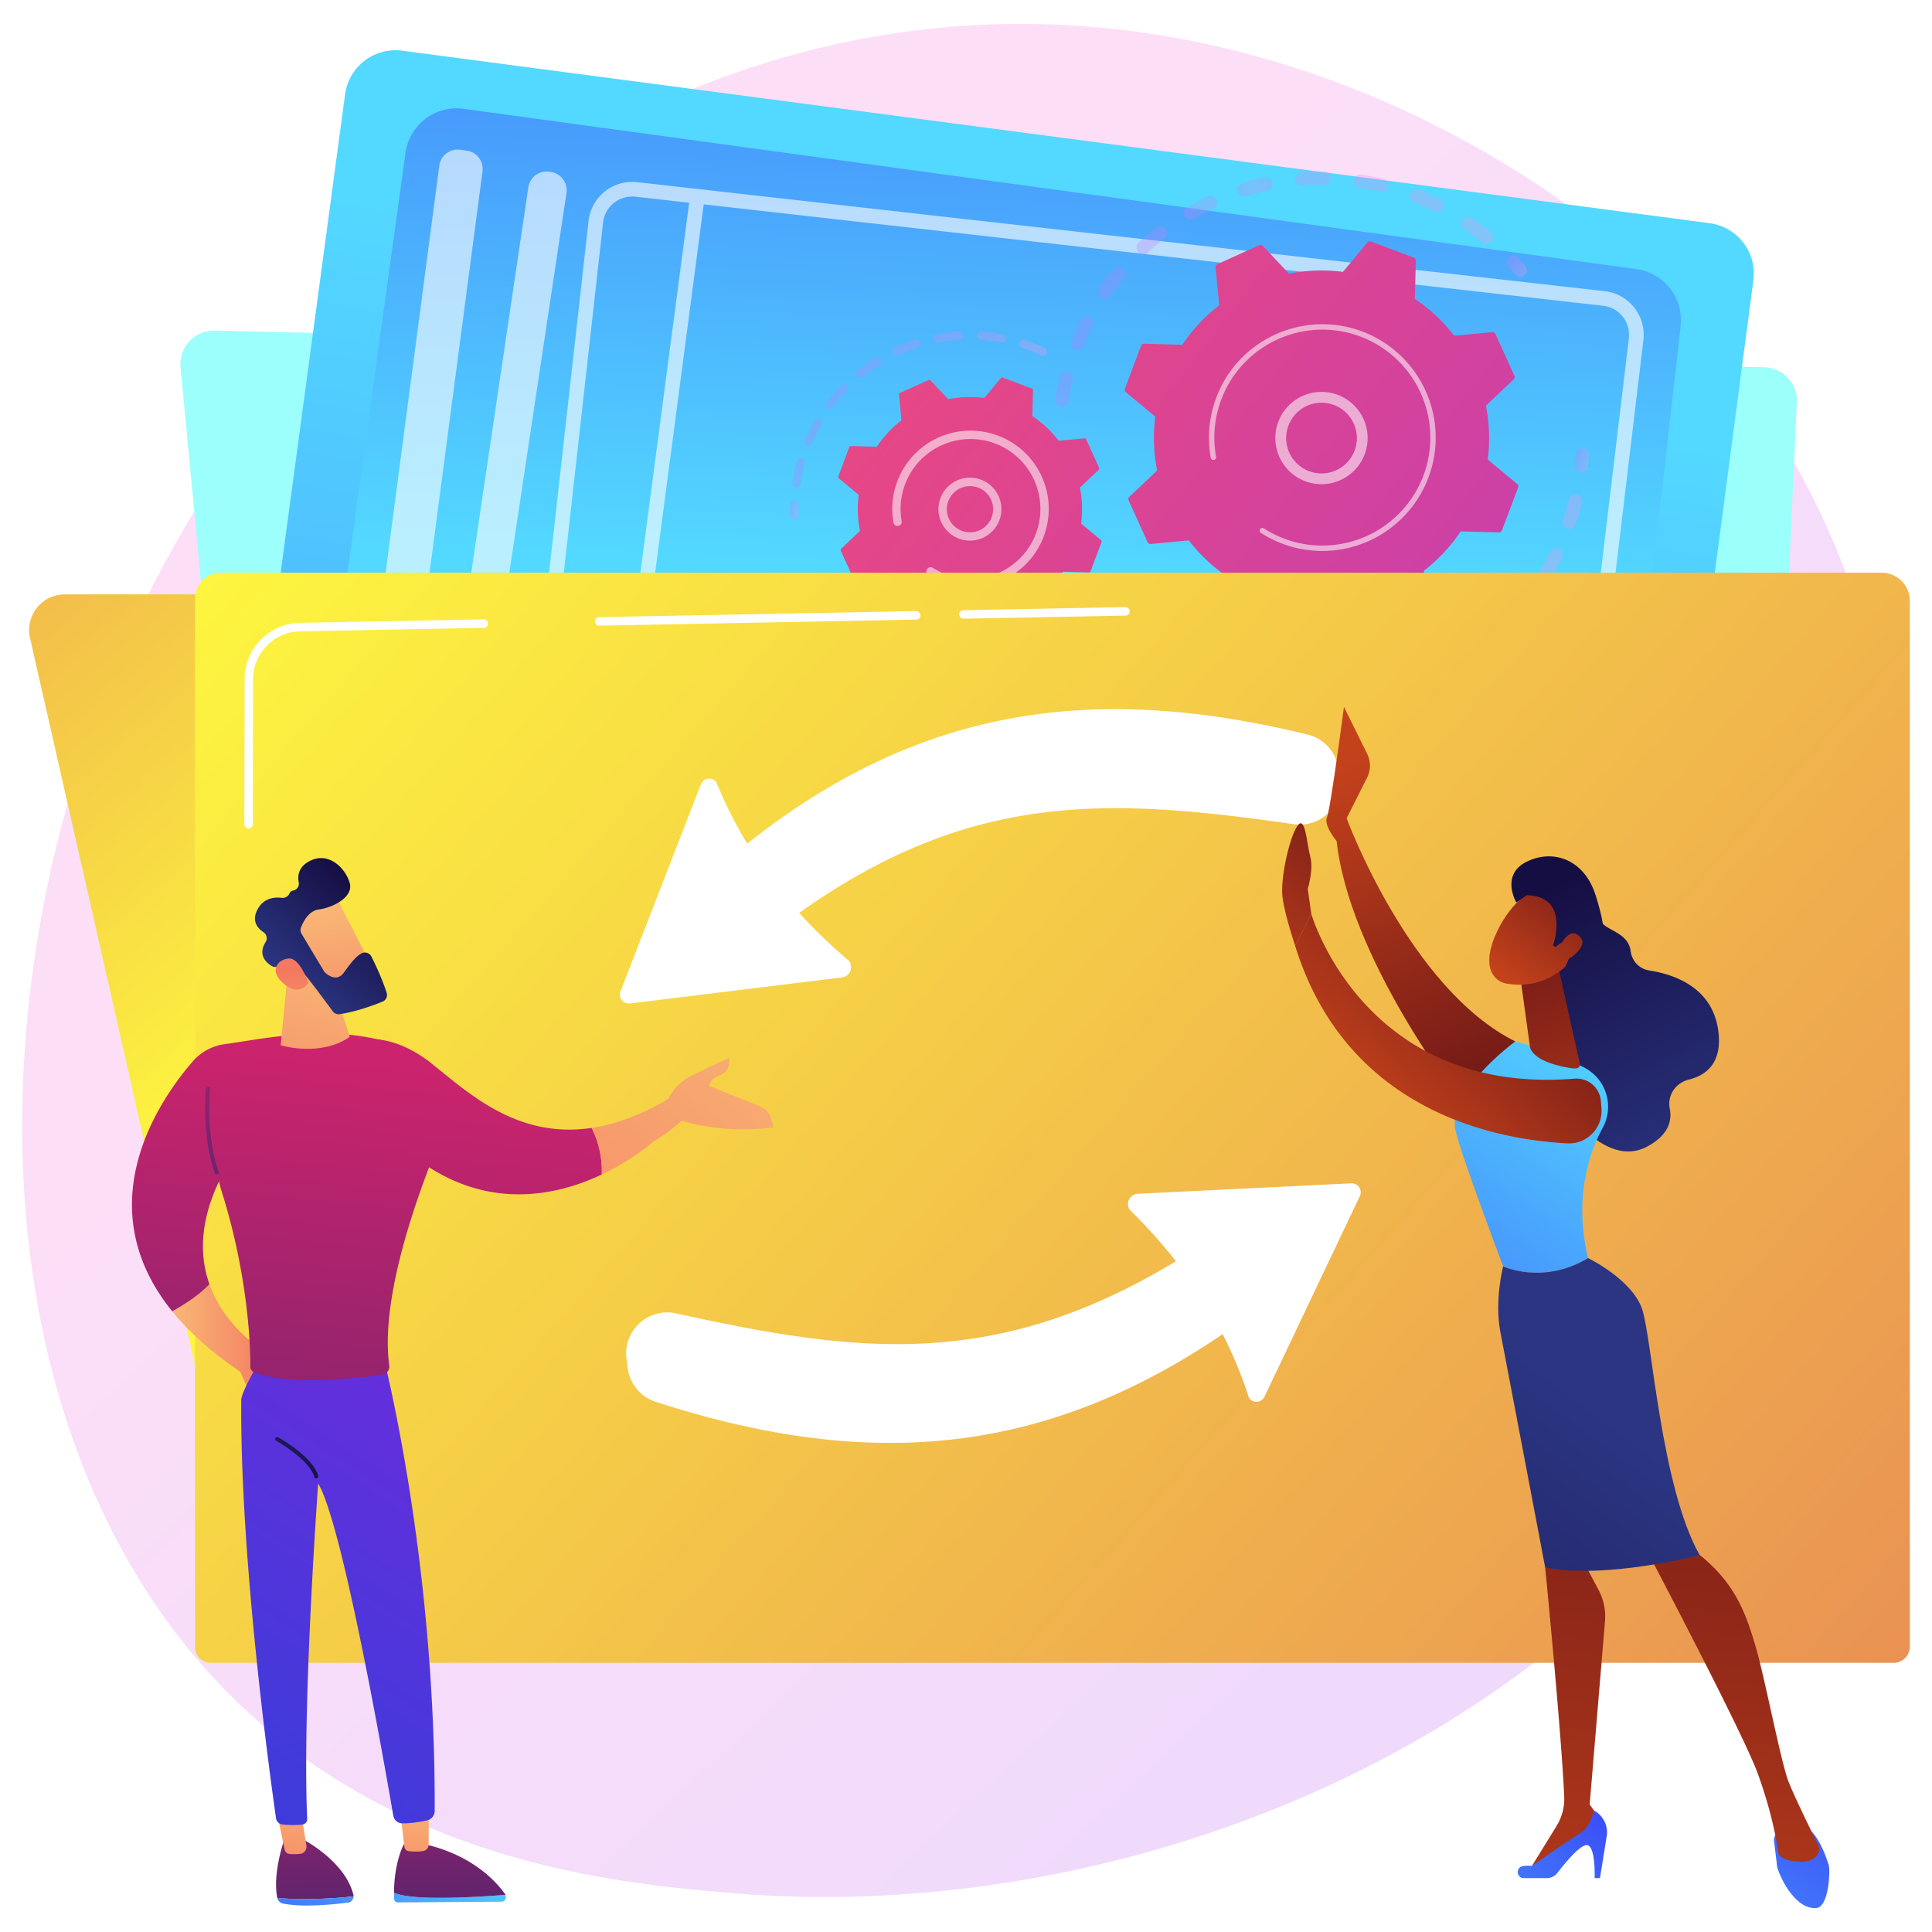 <svg xmlns="http://www.w3.org/2000/svg" xmlns:xlink="http://www.w3.org/1999/xlink" viewBox="0 0 3710 3710"><defs><style>.cls-1{isolation:isolate;}.cls-17,.cls-2,.cls-8,.cls-9{fill:#fff;}.cls-10,.cls-3{opacity:0.3;}.cls-3{fill:url(#linear-gradient);}.cls-4{fill:url(#linear-gradient-2);}.cls-5{fill:url(#linear-gradient-3);}.cls-6{fill:url(#linear-gradient-4);}.cls-7{fill:url(#linear-gradient-5);}.cls-8{opacity:0.6;}.cls-8,.cls-9{mix-blend-mode:soft-light;}.cls-9{opacity:0.61;}.cls-11{fill:url(#linear-gradient-6);}.cls-12{fill:url(#linear-gradient-7);}.cls-13{fill:url(#linear-gradient-8);}.cls-14{fill:url(#linear-gradient-9);}.cls-15{fill:url(#linear-gradient-10);}.cls-16{fill:url(#linear-gradient-11);}.cls-17{opacity:0.56;}.cls-18{fill:url(#linear-gradient-12);}.cls-19{fill:url(#linear-gradient-13);}.cls-20{fill:url(#linear-gradient-14);}.cls-21{fill:url(#linear-gradient-15);}.cls-22{fill:url(#linear-gradient-16);}.cls-23{fill:url(#linear-gradient-17);}.cls-24{fill:url(#linear-gradient-18);}.cls-25{fill:url(#linear-gradient-19);}.cls-26{fill:url(#linear-gradient-20);}.cls-27{fill:url(#linear-gradient-21);}.cls-28{fill:url(#linear-gradient-22);}.cls-29{fill:url(#linear-gradient-23);}.cls-30{fill:url(#linear-gradient-24);}.cls-31{fill:url(#linear-gradient-25);}.cls-32{fill:url(#linear-gradient-26);}.cls-33{fill:url(#linear-gradient-27);}.cls-34{fill:url(#linear-gradient-28);}.cls-35{fill:url(#linear-gradient-29);}.cls-36{fill:url(#linear-gradient-30);}.cls-37{fill:url(#linear-gradient-31);}.cls-38{fill:url(#linear-gradient-32);}.cls-39{fill:url(#linear-gradient-33);}.cls-40{fill:url(#linear-gradient-34);}.cls-41{fill:url(#linear-gradient-35);}.cls-42{fill:url(#linear-gradient-36);}.cls-43{fill:url(#linear-gradient-37);}.cls-44{fill:url(#linear-gradient-38);}.cls-45{fill:url(#linear-gradient-39);}.cls-46{fill:url(#linear-gradient-40);}.cls-47{fill:url(#linear-gradient-41);}.cls-48{fill:url(#linear-gradient-42);}.cls-49{fill:url(#linear-gradient-43);}.cls-50{fill:url(#linear-gradient-44);}.cls-51{fill:url(#linear-gradient-45);}.cls-52{fill:url(#linear-gradient-46);}.cls-53{fill:url(#linear-gradient-47);}.cls-54{fill:url(#linear-gradient-48);}.cls-55{fill:url(#linear-gradient-49);}.cls-56{fill:url(#linear-gradient-50);}</style><linearGradient id="linear-gradient" x1="3868.98" y1="4119.48" x2="1215.42" y2="1255.32" gradientUnits="userSpaceOnUse"><stop offset="0" stop-color="#b37cff"/><stop offset="1" stop-color="#f895e7"/></linearGradient><linearGradient id="linear-gradient-2" x1="1366.51" y1="1342.21" x2="-752.72" y2="-1162.32" gradientUnits="userSpaceOnUse"><stop offset="0" stop-color="#fdf53f"/><stop offset="1" stop-color="#d93c65"/></linearGradient><linearGradient id="linear-gradient-3" x1="625.31" y1="541.92" x2="4011.65" y2="541.92" gradientTransform="translate(-252.45 509.23) rotate(14.76)" gradientUnits="userSpaceOnUse"><stop offset="0" stop-color="#9cfffb"/><stop offset="1" stop-color="#9bfffa"/></linearGradient><linearGradient id="linear-gradient-4" x1="1291.78" y1="335.43" x2="1235.31" y2="5212.84" gradientTransform="translate(793.57 74.61) rotate(9.76)" gradientUnits="userSpaceOnUse"><stop offset="0" stop-color="#53d8ff"/><stop offset="1" stop-color="#3840f7"/></linearGradient><linearGradient id="linear-gradient-5" x1="1180.07" y1="787.07" x2="862.44" y2="-1281.07" gradientTransform="translate(896.84 94.06) rotate(11.05)" xlink:href="#linear-gradient-4"/><linearGradient id="linear-gradient-6" x1="1442.31" y1="-305.52" x2="2178.57" y2="-305.52" gradientTransform="translate(622.89 422.44) rotate(14.81)" xlink:href="#linear-gradient"/><linearGradient id="linear-gradient-7" x1="2214.36" y1="-499.44" x2="2257.36" y2="-499.44" gradientTransform="translate(622.89 422.44) rotate(14.81)" xlink:href="#linear-gradient"/><linearGradient id="linear-gradient-8" x1="2437.55" y1="-170.87" x2="2467.06" y2="-170.87" gradientTransform="translate(622.89 422.44) rotate(14.81)" xlink:href="#linear-gradient"/><linearGradient id="linear-gradient-9" x1="1715" y1="164.77" x2="2473.37" y2="164.77" gradientTransform="translate(622.89 422.44) rotate(14.81)" xlink:href="#linear-gradient"/><linearGradient id="linear-gradient-10" x1="1639.41" y1="324.62" x2="1681.86" y2="324.62" gradientTransform="translate(622.89 422.44) rotate(14.81)" xlink:href="#linear-gradient"/><linearGradient id="linear-gradient-11" x1="3706.06" y1="682.69" x2="1000.97" y2="-504.91" gradientTransform="translate(622.89 422.44) rotate(14.81)" gradientUnits="userSpaceOnUse"><stop offset="0" stop-color="#a737d5"/><stop offset="1" stop-color="#ef497a"/></linearGradient><linearGradient id="linear-gradient-12" x1="1004.34" y1="307.7" x2="1025.33" y2="307.7" gradientTransform="translate(622.89 422.44) rotate(14.81)" xlink:href="#linear-gradient"/><linearGradient id="linear-gradient-13" x1="995.85" y1="71.94" x2="1407.16" y2="71.94" gradientTransform="translate(622.89 422.44) rotate(14.81)" xlink:href="#linear-gradient"/><linearGradient id="linear-gradient-14" x1="1179.41" y1="466.24" x2="1648.86" y2="466.24" gradientTransform="translate(622.89 422.44) rotate(14.81)" xlink:href="#linear-gradient"/><linearGradient id="linear-gradient-15" x1="1127.8" y1="495.6" x2="1159.91" y2="495.6" gradientTransform="translate(622.89 422.44) rotate(14.81)" xlink:href="#linear-gradient"/><linearGradient id="linear-gradient-16" x1="3493.84" y1="1165.37" x2="788.74" y2="-22.23" xlink:href="#linear-gradient-11"/><linearGradient id="linear-gradient-17" x1="589.96" y1="895.91" x2="5950.8" y2="5605.53" xlink:href="#linear-gradient-2"/><linearGradient id="linear-gradient-18" x1="3949.62" y1="2568.21" x2="4147.95" y2="2568.21" gradientTransform="translate(-3618.89)" gradientUnits="userSpaceOnUse"><stop offset="0" stop-color="#f9b776"/><stop offset="1" stop-color="#f47960"/></linearGradient><linearGradient id="linear-gradient-19" x1="4219.39" y1="3189.9" x2="4224.37" y2="3737.04" gradientTransform="translate(-3618.89)" gradientUnits="userSpaceOnUse"><stop offset="0" stop-color="#cb236d"/><stop offset="1" stop-color="#4c246d"/></linearGradient><linearGradient id="linear-gradient-20" x1="4521.34" y1="3413.13" x2="3980.31" y2="3837.96" gradientTransform="translate(-3618.89)" xlink:href="#linear-gradient-4"/><linearGradient id="linear-gradient-21" x1="4190.39" y1="3419.27" x2="4161.99" y2="3667.19" xlink:href="#linear-gradient-18"/><linearGradient id="linear-gradient-22" x1="4617.45" y1="3535.54" x2="4076.42" y2="3960.36" gradientTransform="translate(-3618.89)" xlink:href="#linear-gradient-4"/><linearGradient id="linear-gradient-23" x1="4478.45" y1="3187.55" x2="4483.42" y2="3734.69" xlink:href="#linear-gradient-19"/><linearGradient id="linear-gradient-24" x1="4421.79" y1="3445.79" x2="4393.39" y2="3693.7" xlink:href="#linear-gradient-18"/><linearGradient id="linear-gradient-25" x1="4759.32" y1="2312.09" x2="3850.75" y2="3721.95" gradientTransform="translate(-3618.89)" gradientUnits="userSpaceOnUse"><stop offset="0" stop-color="#7c27dd"/><stop offset="1" stop-color="#2b41d9"/></linearGradient><linearGradient id="linear-gradient-26" x1="3434.09" y1="2034.99" x2="3288.19" y2="3463.59" gradientTransform="translate(-2851.12)" xlink:href="#linear-gradient-19"/><linearGradient id="linear-gradient-27" x1="4253.15" y1="1834.39" x2="4144.69" y2="2303.11" xlink:href="#linear-gradient-18"/><linearGradient id="linear-gradient-28" x1="1667.64" y1="2391.4" x2="1475.21" y2="2645.97" gradientTransform="translate(-2267.89 1318.79) rotate(-46.73)" xlink:href="#linear-gradient-18"/><linearGradient id="linear-gradient-29" x1="1520.68" y1="2452.54" x2="1750.54" y2="2452.54" gradientTransform="translate(-2267.89 1318.79) rotate(-46.73)" gradientUnits="userSpaceOnUse"><stop offset="0" stop-color="#2b3582"/><stop offset="1" stop-color="#150e42"/></linearGradient><linearGradient id="linear-gradient-30" x1="1385.8" y1="2593" x2="1540.15" y2="2434.65" gradientTransform="translate(-2267.89 1318.79) rotate(-46.73)" xlink:href="#linear-gradient-18"/><linearGradient id="linear-gradient-31" x1="4161.81" y1="1922.7" x2="3937.28" y2="2335.21" xlink:href="#linear-gradient-19"/><linearGradient id="linear-gradient-32" x1="4249.77" y1="2690.66" x2="4173.59" y2="2826.24" gradientTransform="translate(-3618.89)" xlink:href="#linear-gradient-29"/><linearGradient id="linear-gradient-33" x1="3766.52" y1="2066.7" x2="3610.35" y2="3595.92" gradientTransform="translate(-2851.12)" xlink:href="#linear-gradient-19"/><linearGradient id="linear-gradient-34" x1="4337.25" y1="1822.93" x2="3673.5" y2="2672.14" gradientTransform="translate(-2851.12)" xlink:href="#linear-gradient-18"/><linearGradient id="linear-gradient-35" x1="4426.08" y1="1892.36" x2="3762.33" y2="2741.57" gradientTransform="translate(-2851.12)" xlink:href="#linear-gradient-18"/><linearGradient id="linear-gradient-36" x1="2565.34" y1="1467.36" x2="2913.16" y2="2252.72" gradientUnits="userSpaceOnUse"><stop offset="0" stop-color="#c4421b"/><stop offset="1" stop-color="#5c0e16"/></linearGradient><linearGradient id="linear-gradient-37" x1="3263.64" y1="2273.46" x2="2975.19" y2="1700.93" gradientTransform="matrix(1, 0, 0, 1, 0, 0)" xlink:href="#linear-gradient-29"/><linearGradient id="linear-gradient-38" x1="2571.52" y1="1464.63" x2="2919.34" y2="2249.98" xlink:href="#linear-gradient-36"/><linearGradient id="linear-gradient-39" x1="3099.58" y1="4084.4" x2="3589.08" y2="3402.59" gradientTransform="matrix(1, 0, 0, 1, 0, 0)" xlink:href="#linear-gradient-4"/><linearGradient id="linear-gradient-40" x1="2959.07" y1="3978.42" x2="3111.47" y2="2197.27" xlink:href="#linear-gradient-36"/><linearGradient id="linear-gradient-41" x1="2603.4" y1="4017.2" x2="3136.6" y2="3444.67" gradientTransform="matrix(1, 0, 0, 1, 0, 0)" xlink:href="#linear-gradient-4"/><linearGradient id="linear-gradient-42" x1="3265.63" y1="4004.92" x2="3418.07" y2="2223.31" xlink:href="#linear-gradient-36"/><linearGradient id="linear-gradient-43" x1="3114.66" y1="1980.19" x2="2439.34" y2="3002.46" gradientTransform="matrix(1, 0, 0, 1, 0, 0)" xlink:href="#linear-gradient-4"/><linearGradient id="linear-gradient-44" x1="3076.33" y1="2707.29" x2="2256.51" y2="3812.8" gradientTransform="matrix(1, 0, 0, 1, 0, 0)" xlink:href="#linear-gradient-29"/><linearGradient id="linear-gradient-45" x1="3092.98" y1="2373.19" x2="2878.83" y2="1638.94" xlink:href="#linear-gradient-36"/><linearGradient id="linear-gradient-46" x1="2894.12" y1="1882.49" x2="3095.16" y2="1615.89" xlink:href="#linear-gradient-36"/><linearGradient id="linear-gradient-47" x1="3264.45" y1="2273.05" x2="2976" y2="1700.51" gradientTransform="matrix(1, 0, 0, 1, 0, 0)" xlink:href="#linear-gradient-29"/><linearGradient id="linear-gradient-48" x1="2940.18" y1="1917.23" x2="3141.23" y2="1650.63" xlink:href="#linear-gradient-36"/><linearGradient id="linear-gradient-49" x1="2631.81" y1="2140.43" x2="3007.67" y2="1720.86" xlink:href="#linear-gradient-36"/><linearGradient id="linear-gradient-50" x1="2334.17" y1="1873.79" x2="2710.03" y2="1454.22" xlink:href="#linear-gradient-36"/></defs><g class="cls-1"><g id="Background"><rect class="cls-2" width="3710" height="3710"/></g><g id="Illustration"><path class="cls-3" d="M3506.43,2484.67C3140.17,3333.6,2173.37,3698.23,1415.86,3636.06c-206.83-17-623-51.13-947.91-355.84C-156.06,2695.06-60,1471.89,537.4,751.76,614.32,659,1146.8,37.69,1976.57,46,2584.08,52.1,3010.48,392.4,3062.33,434.79c65.5,53.56,210,180.83,340.17,382.73C3708.42,1291.92,3735.31,1954.18,3506.43,2484.67Z"/><path class="cls-2" d="M2987.5,3140.56l7.41-5.28a5.21,5.21,0,0,0,1.25-7.19,5,5,0,0,0-7.08-1.26h0l-.09.07-7.22,5.19-.08.06a5.19,5.19,0,0,0-1.21,7.17A5,5,0,0,0,2987.5,3140.56Z"/><path class="cls-2" d="M3011.76,3122.37l7-5.8a5.28,5.28,0,0,0,.75-7.36,5.1,5.1,0,0,0-7.25-.77l0,0-.09.07-6.82,5.69-.09.06a5.27,5.27,0,0,0-.71,7.34A5.07,5.07,0,0,0,3011.76,3122.37Z"/><path class="cls-2" d="M3034.69,3102.49l6.61-6.27a5.38,5.38,0,0,0,.25-7.51,5.16,5.16,0,0,0-7.39-.25h0l-.08.08-6.42,6.15-.08.08a5.35,5.35,0,0,0-.21,7.48A5.13,5.13,0,0,0,3034.69,3102.49Z"/><path class="cls-2" d="M3056.22,3081.05l6.16-6.73a5.44,5.44,0,0,0-.26-7.61,5.25,5.25,0,0,0-7.5.27l0,0-.07.08-6,6.59-.07.08a5.42,5.42,0,0,0,.3,7.58A5.2,5.2,0,0,0,3056.22,3081.05Z"/><path class="cls-2" d="M3076.23,3058.14l5.7-7.14a5.53,5.53,0,0,0-.8-7.69,5.33,5.33,0,0,0-7.56.81l0,0-.07.09-5.52,7-.07.09a5.5,5.5,0,0,0,.83,7.65A5.27,5.27,0,0,0,3076.23,3058.14Z"/><path class="cls-2" d="M3094.64,3033.87l5.19-7.53a5.59,5.59,0,0,0-1.33-7.71,5.4,5.4,0,0,0-7.6,1.36l0,0-.06.1-5,7.36-.06.1a5.56,5.56,0,0,0,1.37,7.67A5.35,5.35,0,0,0,3094.64,3033.87Z"/><path class="cls-2" d="M3111.34,3008.35l4.65-7.89a5.66,5.66,0,0,0-1.9-7.7,5.48,5.48,0,0,0-7.58,1.92v0l-.06.1-4.5,7.71-.06.1a5.63,5.63,0,0,0,1.93,7.66A5.44,5.44,0,0,0,3111.34,3008.35Z"/><path class="cls-2" d="M3126.2,2981.66l4.08-8.21a5.73,5.73,0,0,0-2.47-7.65,5.57,5.57,0,0,0-7.53,2.52v0l-.06.12-3.93,8-.05.11a5.7,5.7,0,0,0,2.5,7.6A5.52,5.52,0,0,0,3126.2,2981.66Z"/><path class="cls-2" d="M3139.11,2953.93l3.47-8.51a5.79,5.79,0,0,0-3.07-7.53,5.64,5.64,0,0,0-7.41,3.11l0,0,0,.12-3.34,8.29,0,.12a5.78,5.78,0,0,0,3.1,7.49A5.61,5.61,0,0,0,3139.11,2953.93Z"/><path class="cls-2" d="M3149.93,2925.27l2.82-8.75a5.85,5.85,0,0,0-3.68-7.36,5.73,5.73,0,0,0-7.25,3.73v0l0,.13-2.69,8.51,0,.13a5.82,5.82,0,0,0,3.7,7.31A5.67,5.67,0,0,0,3149.93,2925.27Z"/><path class="cls-2" d="M3158.53,2895.84l2.13-9a5.91,5.91,0,0,0-4.3-7.13,5.81,5.81,0,0,0-7,4.36v0l0,.14-2,8.69,0,.14a5.89,5.89,0,0,0,4.31,7.09A5.77,5.77,0,0,0,3158.53,2895.84Z"/><path class="cls-2" d="M3164.78,2865.76l1.4-9.1a6,6,0,0,0-4.92-6.84,5.91,5.91,0,0,0-6.74,5v0l0,.15-1.31,8.81,0,.15a5.94,5.94,0,0,0,4.93,6.79A5.87,5.87,0,0,0,3164.78,2865.76Z"/><path class="cls-2" d="M3168.55,2835.27l.64-9.21a6,6,0,1,0-11.92-.84v.18l-.57,8.91v.15a5.95,5.95,0,1,0,11.87.81Z"/><path class="cls-2" d="M3169.71,2804.5l-.19-9.24a6,6,0,1,0-12.09.25v.2l.22,8.91v.16a6,6,0,1,0,12.05-.28Z"/><path class="cls-2" d="M3168.14,2773.74l-1-9.18a6.12,6.12,0,1,0-12.17,1.35v0l0,.17,1,8.85,0,.16a6.1,6.1,0,1,0,12.12-1.38Z"/><path class="cls-2" d="M3163.92,2743.25l-1.77-9.06a6.2,6.2,0,0,0-7.28-5,6.3,6.3,0,0,0-4.87,7.4v0l0,.16,1.75,8.73,0,.16a6.18,6.18,0,1,0,12.1-2.47Z"/><path class="cls-2" d="M3157.15,2713.24l-2.53-8.87a6.26,6.26,0,0,0-7.76-4.36,6.39,6.39,0,0,0-4.28,7.89v0l0,.15,2.48,8.55,0,.16a6.23,6.23,0,0,0,7.75,4.3A6.34,6.34,0,0,0,3157.15,2713.24Z"/><path class="cls-2" d="M3147.88,2683.92l-3.25-8.62a6.31,6.31,0,0,0-8.19-3.72,6.48,6.48,0,0,0-3.66,8.32v0l.06.15,3.18,8.31.06.15a6.28,6.28,0,0,0,8.18,3.66A6.42,6.42,0,0,0,3147.88,2683.92Z"/><path class="cls-2" d="M3136.2,2655.5l-4-8.32a6.37,6.37,0,0,0-8.57-3,6.56,6.56,0,0,0-3,8.7l0,0,.07.15,3.86,8,.08.15a6.34,6.34,0,0,0,8.55,3A6.51,6.51,0,0,0,3136.2,2655.5Z"/><path class="cls-2" d="M3122.16,2628.19l-4.67-8a6.43,6.43,0,0,0-8.9-2.28,6.65,6.65,0,0,0-2.25,9l0,0,.09.15,4.52,7.63.09.14a6.42,6.42,0,0,0,8.88,2.24A6.61,6.61,0,0,0,3122.16,2628.19Z"/><path class="cls-2" d="M3105.8,2602.21l-5.36-7.51a6.49,6.49,0,0,0-9.16-1.49,6.73,6.73,0,0,0-1.47,9.31l0,0,.11.14,5.18,7.19.1.15a6.48,6.48,0,0,0,9.15,1.43A6.67,6.67,0,0,0,3105.8,2602.21Z"/><path class="cls-2" d="M3087.18,2577.79l-6-7a6.57,6.57,0,0,0-9.37-.64,6.82,6.82,0,0,0-.62,9.52l0,0,.12.15,5.8,6.65.12.14a6.54,6.54,0,0,0,9.34.58A6.76,6.76,0,0,0,3087.18,2577.79Z"/><path class="cls-2" d="M3066.4,2555.24l-6.65-6.36a6.64,6.64,0,0,0-9.49.29,6.89,6.89,0,0,0,.28,9.63l0,0,.14.13,6.39,6.06.15.14a6.61,6.61,0,0,0,9.45-.34A6.84,6.84,0,0,0,3066.4,2555.24Z"/><path class="cls-2" d="M3043.53,2534.82l-7.24-5.66a6.72,6.72,0,0,0-9.52,1.25,7,7,0,0,0,1.23,9.67l0,0,.17.13,6.94,5.37.16.13a6.7,6.7,0,0,0,9.49-1.3A6.92,6.92,0,0,0,3043.53,2534.82Z"/><path class="cls-2" d="M3018.73,2516.83,3011,2512a6.81,6.81,0,0,0-9.45,2.27,7,7,0,0,0,2.24,9.59l0,0,.18.11,7.44,4.61.19.11a6.77,6.77,0,0,0,9.4-2.31A7,7,0,0,0,3018.73,2516.83Z"/><path class="cls-2" d="M2992.23,2501.54l-8.22-4.05a6.89,6.89,0,0,0-9.27,3.26,7.1,7.1,0,0,0,3.21,9.41l0,0,.19.08,7.87,3.83.19.09a6.86,6.86,0,0,0,9.22-3.3A7,7,0,0,0,2992.23,2501.54Z"/><path class="cls-2" d="M2964.4,2489l-8.55-3.24a7,7,0,0,0-9,4.19,7.14,7.14,0,0,0,4.12,9.15l0,0,.18.06,8.21,3.06.18.07a7,7,0,0,0,9-4.21A7.1,7.1,0,0,0,2964.4,2489Z"/><path class="cls-2" d="M2935.59,2479.11l-8.79-2.46a7.07,7.07,0,0,0-8.71,5,7.2,7.2,0,0,0,4.95,8.84h0l.18,0,8.45,2.32.18,0a7,7,0,0,0,8.65-5.05A7.15,7.15,0,0,0,2935.59,2479.11Z"/><path class="cls-2" d="M2906.07,2471.82l-9-1.7a7.12,7.12,0,0,0-8.31,5.78,7.22,7.22,0,0,0,5.69,8.44h0l.16,0,8.63,1.62.16,0a7.12,7.12,0,0,0,8.29-5.79A7.2,7.2,0,0,0,2906.07,2471.82Z"/><path class="cls-2" d="M2876.11,2467l-9-1a7.27,7.27,0,0,0-1.55,14.46h0l.16,0,8.73.94.16,0a7.26,7.26,0,0,0,1.53-14.44Z"/><path class="cls-2" d="M2845.92,2464.4l-9.08-.35a7.31,7.31,0,0,0-.55,14.61h.16l8.79.32h.15a7.3,7.3,0,0,0,.53-14.59Z"/><path class="cls-2" d="M2815.65,2464l-9.07.26a7.34,7.34,0,0,0,.4,14.68h.16l8.79-.27h.14a7.33,7.33,0,0,0-.42-14.66Z"/><path class="cls-2" d="M2785.44,2465.49l-9,.83a7.38,7.38,0,0,0,1.31,14.7h.15l8.78-.83h.13a7.37,7.37,0,0,0-1.33-14.68Z"/><path class="cls-2" d="M2755.39,2468.9l-8.95,1.37a7.4,7.4,0,0,0-6.14,8.43,7.32,7.32,0,0,0,8.31,6.24h0l.12,0,8.71-1.35.12,0a7.4,7.4,0,0,0,6.11-8.44A7.29,7.29,0,0,0,2755.39,2468.9Z"/><path class="cls-2" d="M2725.65,2474l-8.87,1.83a7.46,7.46,0,0,0-5.73,8.79,7.35,7.35,0,0,0,8.66,5.82h0l.1,0,8.65-1.81.11,0a7.46,7.46,0,0,0,5.7-8.8A7.32,7.32,0,0,0,2725.65,2474Z"/><path class="cls-2" d="M2696.22,2480.6l-8.76,2.25a7.49,7.49,0,0,0-5.35,9.09,7.37,7.37,0,0,0,9,5.44h0l.1,0,8.56-2.22.1,0a7.5,7.5,0,0,0,5.32-9.1A7.35,7.35,0,0,0,2696.22,2480.6Z"/><path class="cls-2" d="M2667.15,2488.51l-8.66,2.6a7.55,7.55,0,0,0-5,9.35,7.4,7.4,0,0,0,9.21,5.09h0l.08,0,8.48-2.57.08,0a7.54,7.54,0,0,0,5-9.35A7.37,7.37,0,0,0,2667.15,2488.51Z"/><path class="cls-2" d="M2638.43,2497.54l-8.53,2.91a7.58,7.58,0,0,0-4.7,9.57,7.42,7.42,0,0,0,9.43,4.77h0l.07,0,8.38-2.88.07,0a7.58,7.58,0,0,0,4.67-9.58A7.4,7.4,0,0,0,2638.43,2497.54Z"/><path class="cls-2" d="M2610.08,2507.54l-8.44,3.16a7.63,7.63,0,0,0-4.43,9.76,7.44,7.44,0,0,0,9.61,4.5h0l0,0,8.32-3.14.06,0a7.64,7.64,0,0,0,4.41-9.76A7.44,7.44,0,0,0,2610.08,2507.54Z"/><path class="cls-2" d="M2582,2518.33l-8.35,3.37a7.68,7.68,0,0,0-4.22,9.92,7.49,7.49,0,0,0,9.77,4.28h0l0,0,8.26-3.36.05,0a7.66,7.66,0,0,0,4.18-9.91A7.47,7.47,0,0,0,2582,2518.33Z"/><path class="cls-2" d="M2554.27,2529.77l-8.28,3.54a7.72,7.72,0,0,0-4,10.05,7.52,7.52,0,0,0,9.9,4.1h.05l8.2-3.53h0a7.71,7.71,0,0,0,4-10.05A7.49,7.49,0,0,0,2554.27,2529.77Z"/><path class="cls-2" d="M2526.75,2541.7l-8.21,3.65a7.75,7.75,0,0,0-3.91,10.16,7.54,7.54,0,0,0,10,4h0l8.16-3.65h0a7.75,7.75,0,0,0,3.88-10.16A7.52,7.52,0,0,0,2526.75,2541.7Z"/><path class="cls-2" d="M2499.43,2554l-8.17,3.73a7.8,7.8,0,0,0-3.82,10.25,7.59,7.59,0,0,0,10.09,3.89h0l8.11-3.74h0a7.78,7.78,0,0,0,3.8-10.24A7.56,7.56,0,0,0,2499.43,2554Z"/><path class="cls-2" d="M2472.25,2566.52l-8.14,3.81a7.84,7.84,0,0,0-3.75,10.33,7.62,7.62,0,0,0,10.18,3.81h0l8.09-3.81h0a7.83,7.83,0,0,0,3.72-10.33A7.59,7.59,0,0,0,2472.25,2566.52Z"/><path class="cls-2" d="M2445.18,2579.3l-8.1,3.87a7.88,7.88,0,0,0-3.68,10.42,7.65,7.65,0,0,0,10.25,3.74h0l8.06-3.88h0a7.86,7.86,0,0,0,3.65-10.4A7.62,7.62,0,0,0,2445.18,2579.3Z"/><path class="cls-2" d="M2418.22,2592.29l-8.07,3.94a7.91,7.91,0,0,0-3.62,10.49,7.68,7.68,0,0,0,10.32,3.68h0l8-3.94h0a7.93,7.93,0,0,0,3.6-10.49A7.68,7.68,0,0,0,2418.22,2592.29Z"/><path class="cls-2" d="M2391.36,2605.48l-8.05,4a8,8,0,0,0-3.57,10.57,7.72,7.72,0,0,0,10.4,3.63l0,0,8-4a8,8,0,0,0,3.56-10.55A7.69,7.69,0,0,0,2391.36,2605.48Z"/><path class="cls-2" d="M2364.58,2618.82l-8,4a8,8,0,0,0-3.54,10.64,7.77,7.77,0,0,0,10.47,3.59l0,0,8-4a8,8,0,0,0,3.52-10.62A7.75,7.75,0,0,0,2364.58,2618.82Z"/><path class="cls-2" d="M2337.87,2632.31l-8,4.06a8,8,0,0,0-3.51,10.7,7.8,7.8,0,0,0,10.54,3.56h0l8-4.08a8,8,0,0,0,3.48-10.69A7.76,7.76,0,0,0,2337.87,2632.31Z"/><path class="cls-2" d="M2311.22,2645.9l-8,4.1a8.07,8.07,0,0,0-3.49,10.76,7.84,7.84,0,0,0,10.6,3.54l0,0,8-4.11a8.05,8.05,0,0,0,3.46-10.75A7.8,7.8,0,0,0,2311.22,2645.9Z"/><path class="cls-2" d="M2284.62,2659.58l-8,4.12a8.1,8.1,0,0,0-3.47,10.82,7.86,7.86,0,0,0,10.65,3.52h0l8-4.13a8.09,8.09,0,0,0,3.45-10.81A7.85,7.85,0,0,0,2284.62,2659.58Z"/><path class="cls-2" d="M2258.06,2673.33l-8,4.13a8.14,8.14,0,0,0-3.47,10.87,7.89,7.89,0,0,0,10.71,3.52h0l8-4.14a8.14,8.14,0,0,0,3.44-10.87A7.86,7.86,0,0,0,2258.06,2673.33Z"/><path class="cls-2" d="M2231.52,2687.11l-8,4.13a8.19,8.19,0,0,0-3.48,10.93,7.94,7.94,0,0,0,10.76,3.53h0l7.95-4.16a8.16,8.16,0,0,0,3.44-10.92A7.9,7.9,0,0,0,2231.52,2687.11Z"/><path class="cls-2" d="M2205,2700.9l-8,4.13a8.22,8.22,0,0,0-3.49,11,8,8,0,0,0,10.8,3.54h0l7.95-4.15a8.2,8.2,0,0,0,3.46-11A7.94,7.94,0,0,0,2205,2700.9Z"/><path class="cls-2" d="M2178.46,2714.67l-8,4.13a8.26,8.26,0,0,0-3.53,11,8,8,0,0,0,10.85,3.57h0l8-4.15a8.24,8.24,0,0,0,3.49-11A8,8,0,0,0,2178.46,2714.67Z"/><path class="cls-2" d="M2151.92,2728.4l-8,4.11a8.29,8.29,0,0,0-3.56,11.06,8,8,0,0,0,10.89,3.62h0l8-4.13a8.28,8.28,0,0,0,3.52-11.06A8,8,0,0,0,2151.92,2728.4Z"/><path class="cls-2" d="M2125.35,2742.07l-8,4.08a8.33,8.33,0,0,0-3.62,11.1,8.08,8.08,0,0,0,10.93,3.67h0l8-4.11a8.32,8.32,0,0,0,3.57-11.1A8.07,8.07,0,0,0,2125.35,2742.07Z"/><path class="cls-2" d="M2098.75,2755.64l-8,4.06a8.35,8.35,0,0,0-3.68,11.13,8.11,8.11,0,0,0,11,3.73h0l8-4.08a8.36,8.36,0,0,0,3.63-11.13A8.11,8.11,0,0,0,2098.75,2755.64Z"/><path class="cls-2" d="M2072.11,2769.1l-8,4a8.4,8.4,0,0,0-3.74,11.17,8.15,8.15,0,0,0,11,3.8h0l8-4a8.4,8.4,0,0,0,3.69-11.17A8.13,8.13,0,0,0,2072.11,2769.1Z"/><path class="cls-2" d="M2045.41,2782.42l-8,4h0a8.42,8.42,0,0,0-3.81,11.19,8.18,8.18,0,0,0,11,3.87h0l8-4a8.42,8.42,0,0,0,3.78-11.19,8.18,8.18,0,0,0-11-3.84Z"/><path class="cls-2" d="M2018.63,2795.56l-8.05,3.91h0a8.46,8.46,0,0,0-3.9,11.22,8.22,8.22,0,0,0,11,4h0l8.07-3.94a8.46,8.46,0,0,0,3.87-11.22,8.21,8.21,0,0,0-11-3.92Z"/><path class="cls-2" d="M1991.78,2808.52l-8.07,3.85h0a8.49,8.49,0,0,0-4,11.23,8.26,8.26,0,0,0,11,4h0l8.11-3.87a8.5,8.5,0,0,0,4-11.23,8.27,8.27,0,0,0-11.06-4Z"/><path class="cls-2" d="M1964.84,2821.28l-8.1,3.79h0a8.51,8.51,0,0,0-4.08,11.2,8.26,8.26,0,0,0,11,4.14h0l8.14-3.8a8.5,8.5,0,0,0,4.07-11.2,8.26,8.26,0,0,0-11-4.14Z"/><path class="cls-2" d="M1937.81,2833.8l-8.14,3.7h0a8.51,8.51,0,0,0-4.18,11.17,8.27,8.27,0,0,0,11,4.25h0l8.17-3.72a8.5,8.5,0,0,0,4.19-11.16,8.26,8.26,0,0,0-11-4.25Z"/><path class="cls-2" d="M1910.66,2846l-8.18,3.62h0a8.51,8.51,0,0,0-4.31,11.12,8.27,8.27,0,0,0,10.95,4.37h0l8.23-3.64a8.49,8.49,0,0,0,4.3-11.12,8.27,8.27,0,0,0-11-4.37Z"/><path class="cls-2" d="M1883.37,2858l-8.21,3.51,0,0a8.5,8.5,0,0,0-4.44,11.07,8.27,8.27,0,0,0,10.9,4.5h0l8.26-3.54a8.5,8.5,0,0,0,4.43-11.07,8.27,8.27,0,0,0-10.9-4.5Z"/><path class="cls-2" d="M1856,2869.58l-8.25,3.41h0a8.49,8.49,0,0,0-4.57,11,8.28,8.28,0,0,0,10.85,4.64h0l8.31-3.44a8.5,8.5,0,0,0,4.56-11,8.28,8.28,0,0,0-10.85-4.64Z"/><path class="cls-2" d="M1828.42,2880.82l-8.29,3.29,0,0a8.51,8.51,0,0,0-4.72,11,8.29,8.29,0,0,0,10.8,4.79h0l8.35-3.33a8.49,8.49,0,0,0,4.72-11,8.3,8.3,0,0,0-10.8-4.79Z"/><path class="cls-2" d="M1800.74,2891.67l-8.33,3.18,0,0a8.5,8.5,0,0,0-4.87,10.9,8.3,8.3,0,0,0,10.74,4.94h0l8.4-3.21a8.49,8.49,0,0,0,4.86-10.89,8.3,8.3,0,0,0-10.73-5Z"/><path class="cls-2" d="M1772.91,2902.13l-8.37,3h0a8.5,8.5,0,0,0-5,10.83,8.3,8.3,0,0,0,10.66,5.11h0l8.45-3.08a8.5,8.5,0,0,0,5-10.83,8.3,8.3,0,0,0-10.66-5.11Z"/><path class="cls-2" d="M1744.94,2912.14l-8.42,2.92h0a8.51,8.51,0,0,0-5.2,10.76,8.31,8.31,0,0,0,10.59,5.28h0l8.5-3a8.5,8.5,0,0,0,5.19-10.75,8.3,8.3,0,0,0-10.58-5.28Z"/><path class="cls-2" d="M1716.82,2921.7l-8.47,2.78h0a8.51,8.51,0,0,0-5.38,10.67,8.33,8.33,0,0,0,10.51,5.46h0l8.55-2.8a8.5,8.5,0,0,0,5.37-10.67,8.31,8.31,0,0,0-10.5-5.46Z"/><path class="cls-2" d="M1688.55,2930.77l-8.51,2.62,0,0a8.49,8.49,0,0,0-5.57,10.57,8.33,8.33,0,0,0,10.41,5.66h0l8.59-2.66a8.49,8.49,0,0,0,5.56-10.57,8.33,8.33,0,0,0-10.41-5.65Z"/><path class="cls-2" d="M1660.13,2939.33l-8.55,2.46h0a8.51,8.51,0,0,0-5.76,10.47,8.34,8.34,0,0,0,10.32,5.85h0l8.64-2.49a8.49,8.49,0,0,0,5.76-10.47,8.34,8.34,0,0,0-10.31-5.85Z"/><path class="cls-2" d="M1631.57,2947.33l-8.6,2.3h0a8.5,8.5,0,0,0-6,10.36,8.35,8.35,0,0,0,10.21,6.06h0l8.69-2.31a8.51,8.51,0,0,0,6-10.37,8.34,8.34,0,0,0-10.2-6Z"/><path class="cls-2" d="M1602.86,2954.76l-8.63,2.12h0a8.5,8.5,0,0,0-6.18,10.24,8.36,8.36,0,0,0,10.09,6.27h0l8.74-2.14A8.5,8.5,0,0,0,1613,2961a8.36,8.36,0,0,0-10.09-6.27Z"/><path class="cls-2" d="M1574,2961.59l-8.68,1.92h0a8.5,8.5,0,0,0-6.39,10.11,8.37,8.37,0,0,0,10,6.49h0l8.78-1.95a8.5,8.5,0,0,0,6.39-10.11,8.36,8.36,0,0,0-10-6.48Z"/><path class="cls-2" d="M1545.05,2967.77l-8.72,1.73h-.06a8.48,8.48,0,0,0-6.61,10,8.37,8.37,0,0,0,9.81,6.72h0l8.84-1.75a8.5,8.5,0,0,0,6.61-10,8.37,8.37,0,0,0-9.82-6.71Z"/><path class="cls-2" d="M1515.94,2973.28l-8.76,1.52h-.06a8.49,8.49,0,0,0-6.84,9.81,8.38,8.38,0,0,0,9.66,7h0l8.87-1.54a8.48,8.48,0,0,0,6.84-9.81,8.38,8.38,0,0,0-9.66-6.95Z"/><path class="cls-2" d="M1486.73,2978.09l-8.78,1.3h-.06a8.49,8.49,0,0,0-7.08,9.64,8.4,8.4,0,0,0,9.5,7.19h0l8.9-1.32a8.48,8.48,0,0,0,7.08-9.64,8.4,8.4,0,0,0-9.5-7.19Z"/><path class="cls-2" d="M1457.43,2982.16l-8.8,1.07h-.06a8.51,8.51,0,0,0,2,16.9h0l8.93-1.09a8.51,8.51,0,0,0-2-16.9Z"/><path class="cls-2" d="M1428.05,2985.46l-8.82.84h-.07a8.52,8.52,0,0,0,1.56,17h0l9-.85a8.52,8.52,0,0,0-1.56-17Z"/><path class="cls-2" d="M1398.6,2988l-8.83.59h-.07a8.52,8.52,0,0,0,1.1,17h0l9-.61a8.51,8.51,0,0,0-1.1-17Z"/><path class="cls-2" d="M1369.11,2989.64l-8.85.34h-.07a8.52,8.52,0,0,0,.63,17h0l9-.35a8.52,8.52,0,0,0-.63-17Z"/><path class="cls-2" d="M1339.58,2990.46l-8.86.07h-.07a8.53,8.53,0,0,0,.14,17h0l9-.08a8.52,8.52,0,0,0-.15-17Z"/><path class="cls-2" d="M1310.05,2990.4l-8.86-.2h-.09a8.53,8.53,0,0,0-.36,17.05h0l9,.2a8.53,8.53,0,0,0,.37-17Z"/><path class="cls-2" d="M1280.55,2989.39l-8.84-.5h-.09a8.53,8.53,0,0,0-.93,17h0l9,.51a8.53,8.53,0,0,0,.93-17Z"/><path class="cls-2" d="M1251.11,2987.37l-8.82-.8h-.09a8.54,8.54,0,0,0-1.49,17h0l9,.81a8.53,8.53,0,0,0,1.5-17Z"/><path class="cls-2" d="M1221.75,2984.35l-8.78-1.11h-.09a8.54,8.54,0,0,0-2.06,16.95h0l9,1.13a8.54,8.54,0,0,0,2.06-16.95Z"/><path class="cls-2" d="M1192.51,2980.31l-8.74-1.4-.08,0a8.43,8.43,0,0,0-9.63,7.1,8.53,8.53,0,0,0,7,9.78h0l8.92,1.43a8.42,8.42,0,0,0,9.62-7.1,8.51,8.51,0,0,0-7-9.77Z"/><path class="cls-2" d="M1163.43,2975.27l-8.69-1.71-.08,0a8.43,8.43,0,0,0-9.87,6.77,8.54,8.54,0,0,0,6.66,10h0l8.86,1.75a8.44,8.44,0,0,0,9.86-6.77,8.54,8.54,0,0,0-6.66-10Z"/><path class="cls-2" d="M1134.54,2969.21l-8.62-2-.09,0a8.41,8.41,0,0,0-10.09,6.42,8.55,8.55,0,0,0,6.31,10.25h0l8.79,2a8.43,8.43,0,0,0,10.1-6.41,8.56,8.56,0,0,0-6.32-10.25Z"/><path class="cls-2" d="M1105.88,2962.13l-8.54-2.33-.09,0a8.42,8.42,0,0,0-10.32,6,8.58,8.58,0,0,0,6,10.48h0l8.73,2.37a8.41,8.41,0,0,0,10.31-6,8.58,8.58,0,0,0-6-10.48Z"/><path class="cls-2" d="M1077.5,2954l-8.46-2.64-.09,0a8.42,8.42,0,0,0-10.53,5.68,8.59,8.59,0,0,0,5.59,10.69h0l8.63,2.69a8.41,8.41,0,0,0,10.53-5.68,8.58,8.58,0,0,0-5.59-10.69Z"/><path class="cls-2" d="M1049.43,2944.87l-8.36-2.95-.08,0a8.4,8.4,0,0,0-10.74,5.27,8.59,8.59,0,0,0,5.2,10.9h0l8.53,3a8.4,8.4,0,0,0,10.73-5.27,8.59,8.59,0,0,0-5.2-10.9Z"/><path class="cls-2" d="M1021.72,2934.67l-8.24-3.27-.09,0a8.4,8.4,0,0,0-10.93,4.86,8.62,8.62,0,0,0,4.79,11.1h0l8.41,3.33a8.41,8.41,0,0,0,10.93-4.86,8.62,8.62,0,0,0-4.8-11.1Z"/><path class="cls-2" d="M994.42,2923.41l-8.11-3.59-.09,0a8.4,8.4,0,0,0-11.11,4.43,8.64,8.64,0,0,0,4.37,11.29h0l8.29,3.66a8.38,8.38,0,0,0,11.1-4.43,8.62,8.62,0,0,0-4.37-11.28Z"/><path class="cls-2" d="M967.58,2911.08l-8-3.91-.09-.05a8.39,8.39,0,0,0-11.28,4,8.63,8.63,0,0,0,3.93,11.45h0l8.14,4a8.38,8.38,0,0,0,11.27-4,8.64,8.64,0,0,0-3.92-11.45Z"/><path class="cls-2" d="M941.26,2897.67l-7.79-4.24-.09,0a8.39,8.39,0,0,0-11.44,3.51,8.66,8.66,0,0,0,3.46,11.62h0l8,4.33a8.38,8.38,0,0,0,11.43-3.51,8.65,8.65,0,0,0-3.46-11.61Z"/><path class="cls-2" d="M915.52,2883.17l-7.62-4.57-.09-.06a8.39,8.39,0,0,0-11.58,3,8.67,8.67,0,0,0,3,11.76h0L907,2898a8.37,8.37,0,0,0,11.57-3,8.66,8.66,0,0,0-3-11.76Z"/><path class="cls-2" d="M890.39,2867.56l-7.39-4.89-.09-.06a8.38,8.38,0,0,0-11.7,2.5,8.66,8.66,0,0,0,2.47,11.88h0l7.58,5a8.38,8.38,0,0,0,11.7-2.51,8.68,8.68,0,0,0-2.47-11.88Z"/><path class="cls-2" d="M866,2850.87l-7.15-5.22-.1-.06a8.36,8.36,0,0,0-11.8,2,8.69,8.69,0,0,0,1.94,12h0l7.35,5.34a8.37,8.37,0,0,0,11.8-2,8.69,8.69,0,0,0-1.94-12Z"/><path class="cls-2" d="M842.4,2833.09l-6.92-5.55-.09-.08a8.39,8.39,0,0,0-11.89,1.42,8.69,8.69,0,0,0,1.4,12.07h0l7.11,5.7a8.37,8.37,0,0,0,11.88-1.42,8.68,8.68,0,0,0-1.4-12.07Z"/><path class="cls-2" d="M819.64,2814.21l-6.66-5.88-.09-.08a8.36,8.36,0,0,0-11.94.85,8.69,8.69,0,0,0,.83,12.13h0l6.84,6a8.36,8.36,0,0,0,11.94-.85,8.68,8.68,0,0,0-.83-12.12Z"/><path class="cls-2" d="M797.8,2794.25l-6.36-6.2-.09-.08a8.38,8.38,0,0,0-12,.25,8.7,8.7,0,0,0,.25,12.16h0l6.55,6.37a8.38,8.38,0,0,0,12-.25,8.7,8.7,0,0,0-.25-12.16Z"/><path class="cls-2" d="M777,2773.24l-6-6.51-.09-.1a8.39,8.39,0,0,0-12-.35,8.7,8.7,0,0,0-.34,12.17h0l6.22,6.69a8.38,8.38,0,0,0,12,.35,8.7,8.7,0,0,0,.34-12.16Z"/><path class="cls-2" d="M757.18,2751.19l-5.7-6.8-.09-.1a8.39,8.39,0,0,0-11.95-1,8.71,8.71,0,0,0-1,12.14h0l5.88,7a8.38,8.38,0,0,0,11.94,1,8.7,8.7,0,0,0,1-12.14Z"/><path class="cls-2" d="M738.58,2728.2l-5.3-7.07-.11-.15a8.36,8.36,0,0,0-11.84-1.63,8.63,8.63,0,0,0-1.63,12l5.48,7.4a8.39,8.39,0,0,0,11.86,1.7,8.7,8.7,0,0,0,1.68-12.05l0,0Z"/><path class="cls-2" d="M721.38,2704.16l-4.91-7.42-.07-.1a8.3,8.3,0,0,0-11.63-2.31,8.54,8.54,0,0,0-2.29,11.77l5,7.65a8.33,8.33,0,0,0,11.65,2.37,8.62,8.62,0,0,0,2.34-11.83l0,0Z"/><path class="cls-2" d="M705.38,2679.13l-4.59-7.65-.06-.1a8.23,8.23,0,0,0-11.41-2.82,8.48,8.48,0,0,0-2.8,11.56l4.66,7.86a8.25,8.25,0,0,0,11.43,2.89,8.53,8.53,0,0,0,2.84-11.61l0,0Z"/><path class="cls-2" d="M690.48,2653.38l-4.24-7.85-.06-.11a8.18,8.18,0,0,0-11.18-3.3,8.42,8.42,0,0,0-3.27,11.31l4.31,8.08a8.18,8.18,0,0,0,11.19,3.37,8.45,8.45,0,0,0,3.32-11.37l0,0Z"/><path class="cls-2" d="M676.69,2627l-3.9-8-.06-.11a8,8,0,0,0-10.76-3.72,8.23,8.23,0,0,0-3.7,10.84l3.9,8.3a8,8,0,0,0,10.79,3.89,8.29,8.29,0,0,0,3.83-11l0-.05Z"/><path class="cls-2" d="M664.19,2600l-3.46-8.21-.06-.13a7.79,7.79,0,0,0-10.29-4.2,8,8,0,0,0-4.17,10.36l3.46,8.52a7.86,7.86,0,0,0,10.32,4.37,8.08,8.08,0,0,0,4.29-10.48s0,0,0-.06Z"/><path class="cls-2" d="M653.24,2572.41l-2.94-8.4,0-.15a7.62,7.62,0,0,0-9.76-4.72,7.79,7.79,0,0,0-4.68,9.81l2.92,8.75a7.68,7.68,0,0,0,9.78,4.9,7.86,7.86,0,0,0,4.82-9.93.64.64,0,0,1,0-.07Z"/><path class="cls-2" d="M644.1,2544.22l-2.32-8.57,0-.19a7.32,7.32,0,0,0-9-5.21,7.47,7.47,0,0,0-5.17,9l2.23,9a7.43,7.43,0,0,0,9,5.47,7.56,7.56,0,0,0,5.39-9.16l0-.12Z"/><path class="cls-2" d="M637.28,2515.46l-1.49-8.71,0-.24a7,7,0,0,0-8.12-5.8,7.13,7.13,0,0,0-5.74,8.1l1.39,9.2a7.13,7.13,0,0,0,8.1,6.06,7.21,7.21,0,0,0,6-8.23.5.5,0,0,0,0-.12Z"/><path class="cls-2" d="M633.45,2486.3l-.46-8.78,0-.29a6.64,6.64,0,1,0-13.27.53l.22,9.36a6.78,6.78,0,1,0,13.55-.34v-.17Z"/><path class="cls-2" d="M633.42,2457.09l.91-8.69,0-.35a6.21,6.21,0,1,0-12.33-1.5l-1.24,9.33a6.35,6.35,0,1,0,12.58,1.73c0-.05,0-.11,0-.16Z"/><path class="cls-2" d="M638.3,2428.51l2.53-8.3.12-.37a5.82,5.82,0,0,0-3.77-7.26,5.7,5.7,0,0,0-7.08,3.6l-3.1,8.93a6,6,0,0,0,3.59,7.64,5.88,5.88,0,0,0,7.53-3.65l.06-.2Z"/><path class="cls-2" d="M648.86,2401.69l4.34-7.49.2-.33a5.26,5.26,0,0,0-1.81-7.12,5.08,5.08,0,0,0-6.91,1.66l-5,8a5.45,5.45,0,0,0,1.59,7.45,5.27,5.27,0,0,0,7.34-1.61l.1-.17Z"/><path class="cls-2" d="M665.36,2378l6-6.3.21-.23a4.66,4.66,0,0,0-.11-6.51,4.5,4.5,0,0,0-6.29,0l-6.68,6.49a4.85,4.85,0,0,0-.14,6.78,4.68,4.68,0,0,0,6.67.15l.12-.12Z"/><path class="cls-2" d="M686.83,2358.51l7.17-5,.17-.13a3.91,3.91,0,0,0,1-5.4,3.79,3.79,0,0,0-5.15-1.1l-7.79,4.88a4.17,4.17,0,0,0-1.33,5.68,4,4,0,0,0,5.6,1.35l.16-.11Z"/><path class="cls-4" d="M124.51,1141.36a68.58,68.58,0,0,0-66.86,83.76L485.33,3109.65a68.59,68.59,0,0,0,68.5,53.39l3041.55-71.58a68.58,68.58,0,0,0,66.95-70.19L3619.4,1207.46a68.58,68.58,0,0,0-68.58-67Z"/><path class="cls-5" d="M412.31,634.81a64.43,64.43,0,0,0-65.66,70.54L523.26,2555.19a64.43,64.43,0,0,0,65.65,58.29l2721.5-64.05a64.42,64.42,0,0,0,62.85-61.52l77-1715.33a64.43,64.43,0,0,0-62.84-67.3Z"/><path class="cls-6" d="M3036.74,2298.58a97.64,97.64,0,0,0,109.05-84.08L3367,538.17a97.63,97.63,0,0,0-84-109.56L772.22,97.32a97.63,97.63,0,0,0-109.53,83.76L435.2,1870.21a97.63,97.63,0,0,0,84.5,109.89Z"/><path class="cls-7" d="M658.2,1903.21a99.06,99.06,0,0,1-86.54-111.94l207-1497.69A99,99,0,0,1,890.21,209l2252.1,307.8a99.05,99.05,0,0,1,85,109.31L3061.73,2086a99.08,99.08,0,0,1-110,87.22Z"/><path class="cls-8" d="M660.58,1705.1A35.58,35.58,0,0,0,691.21,1745l12.41,1.64a35.58,35.58,0,0,0,39.93-30.62l183-1386.89a35.59,35.59,0,0,0-30.62-39.94l-12.41-1.64a35.59,35.59,0,0,0-39.94,30.63Z"/><path class="cls-8" d="M867.71,1610.89h0a35.59,35.59,0,0,0,37.93-30.19l182.15-1210a35.58,35.58,0,0,0-30.54-40.57l-2.88-.38a35.59,35.59,0,0,0-39.86,30.06L835.25,1570.19A35.59,35.59,0,0,0,867.71,1610.89Z"/><path class="cls-9" d="M2991.79,2022.38c0-.33.09-.67.13-1L3155.78,653.11a84.45,84.45,0,0,0-74.38-94L1223.54,349.79a84.43,84.43,0,0,0-93.36,74.49L976.78,1791.5a84.57,84.57,0,0,0,74.35,93.31h0l1847.4,210.41A84.63,84.63,0,0,0,2991.79,2022.38ZM1054.31,1856.89a56.42,56.42,0,0,1-49.61-62.26L1158.1,427.41a56.33,56.33,0,0,1,62.3-49.7l103,11.62L1129,1862.91a13.77,13.77,0,0,0-.1,2.48Zm1847.4,210.42L1156.45,1868.52a15.16,15.16,0,0,0,.41-1.94L1351.37,392.47,3078.26,587.09a56.32,56.32,0,0,1,49.62,62.68L2964,2018c0,.23-.05.45-.08.68A56.48,56.48,0,0,1,2901.71,2067.31Z"/><g class="cls-10"><path class="cls-11" d="M2036.13,780.86a12.91,12.91,0,0,1-9.44-14.46c2.24-14.41,5.14-28.93,8.61-43.17a12.92,12.92,0,0,1,15.61-9.48l.24.06a12.9,12.9,0,0,1,9.23,15.54c-3.3,13.53-6.05,27.33-8.18,41a12.91,12.91,0,0,1-14.74,10.78C2037,781.07,2036.56,781,2036.13,780.86Zm29.56-108.51a11.26,11.26,0,0,1-1.46-.47,12.91,12.91,0,0,1-7.26-16.75c5.38-13.62,11.4-27.15,17.89-40.2A12.9,12.9,0,0,1,2098,626.42c-6.16,12.41-11.88,25.25-17,38.2A12.9,12.9,0,0,1,2065.69,672.35Zm52.71-99.29a12.93,12.93,0,0,1-7.34-19.78c8.25-12.06,17.14-23.9,26.41-35.21a12.91,12.91,0,1,1,20,16.37c-8.81,10.73-17.24,22-25.09,33.43A12.92,12.92,0,0,1,2118.4,573.06ZM2192,488a12.75,12.75,0,0,1-6.18-3.73,12.91,12.91,0,0,1,.75-18.24c10.75-9.9,22.07-19.47,33.62-28.42A12.91,12.91,0,1,1,2236,458c-11,8.5-21.72,17.58-31.94,27A12.9,12.9,0,0,1,2192,488Zm90.72-66.48a12.91,12.91,0,0,1-3.12-23.67c12.65-7.26,25.8-14.08,39.07-20.26a12.91,12.91,0,1,1,10.9,23.4c-12.61,5.87-25.1,12.35-37.13,19.25A12.84,12.84,0,0,1,2282.73,421.54Zm103.16-44.75a12.91,12.91,0,0,1-.5-24.83c14-4.28,28.3-8,42.59-11.11a12.91,12.91,0,0,1,5.45,25.24c-13.58,2.93-27.19,6.48-40.46,10.55A12.84,12.84,0,0,1,2385.89,376.79ZM2851.05,468a12.91,12.91,0,0,1-4.86-2.48c-10.74-8.78-22-17.2-33.49-25a12.91,12.91,0,1,1,14.55-21.32c12.09,8.25,24,17.12,35.27,26.36A12.91,12.91,0,0,1,2851.05,468ZM2496.34,356a12.91,12.91,0,0,1,2.35-25.36c14.57-1.07,29.37-1.52,44-1.34a12.91,12.91,0,1,1-.32,25.81c-13.87-.17-27.93.26-41.76,1.28A13,13,0,0,1,2496.34,356Zm260.16,51.12a12.56,12.56,0,0,1-2.43-.91c-12.44-6.15-25.31-11.84-38.25-16.93a12.91,12.91,0,1,1,9.44-24c13.62,5.35,27.16,11.35,40.25,17.82a12.91,12.91,0,0,1-9,24.05Zm-147.85-46.7a12.91,12.91,0,0,1,5.27-25.23c14.43,2.21,29,5.08,43.18,8.53l.26.06a12.91,12.91,0,0,1-6.34,25c-13.51-3.27-27.3-6-41-8.09A12.15,12.15,0,0,1,2608.65,360.44Z"/><path class="cls-12" d="M2915.76,531.49a12.84,12.84,0,0,1-6.52-4.11c-4.31-5.08-8.8-10.14-13.34-15.06a12.91,12.91,0,1,1,19-17.51c4.78,5.18,9.5,10.51,14,15.84a12.91,12.91,0,0,1-13.15,20.84Z"/></g><g class="cls-10"><path class="cls-13" d="M3033.34,907.07a12.92,12.92,0,0,1-9.53-13.76c.67-6.63,1.2-13.37,1.59-20.06a12.91,12.91,0,0,1,25.78,1.51c-.42,7-1,14.14-1.68,21.12a12.92,12.92,0,0,1-14.13,11.56A13.7,13.7,0,0,1,3033.34,907.07Z"/><path class="cls-14" d="M2405,1343.58q-8.61-2.28-17.22-4.87a12.91,12.91,0,0,1,7.44-24.72c13.23,4,26.59,7.41,39.87,10.23a12.91,12.91,0,0,1-5.37,25.26C2421.5,1347.73,2413.18,1345.75,2405,1343.58Zm-81-28.91a13.48,13.48,0,0,1-2.07-.74c-13.11-6-26.11-12.58-38.63-19.61a12.91,12.91,0,1,1,12.64-22.51c11.9,6.68,24.25,13,36.7,18.63a12.91,12.91,0,0,1-8.64,24.23ZM2497,1359a12.91,12.91,0,0,1,4.26-25.35c13.6,1,27.43,1.41,41.1,1.24a12.91,12.91,0,1,1,.32,25.82c-14.41.17-29-.27-43.3-1.31A12.59,12.59,0,0,1,2497,1359Zm-268-101a12.87,12.87,0,0,1-4.49-2.2c-11.46-8.71-22.69-18-33.37-27.63a12.91,12.91,0,1,1,17.29-19.17c10.14,9.14,20.8,18,31.69,26.23a12.92,12.92,0,0,1-11.12,22.77Zm378.53,96.78a12.91,12.91,0,0,1,1.38-25.25c13.47-2,27.06-4.66,40.37-7.83a12.9,12.9,0,1,1,6,25.11c-14,3.34-28.31,6.11-42.5,8.25A13,13,0,0,1,2607.49,1354.71Zm106.91-28.41a12.9,12.9,0,0,1-1.38-24.51c12.75-5,25.44-10.48,37.72-16.46a12.91,12.91,0,0,1,11.3,23.21c-12.92,6.29-26.27,12.12-39.69,17.32A12.8,12.8,0,0,1,2714.4,1326.3Zm98.17-51a12.91,12.91,0,0,1-3.87-23.21c11.38-7.61,22.56-15.77,33.23-24.27A12.91,12.91,0,0,1,2858,1248c-11.23,9-23,17.54-35,25.54A12.91,12.91,0,0,1,2812.57,1275.27Zm84.7-71.23a12.91,12.91,0,0,1-6-21.38c9.43-9.9,18.55-20.31,27.09-31a12.91,12.91,0,0,1,20.13,16.17c-9,11.21-18.6,22.18-28.53,32.6A12.91,12.91,0,0,1,2897.27,1204Zm67-88.11a12.93,12.93,0,0,1-7.78-19.11c7-11.71,13.6-23.87,19.6-36.16A12.91,12.91,0,1,1,2999.3,1072c-6.32,12.93-13.26,25.74-20.63,38.07A12.93,12.93,0,0,1,2964.29,1115.93Zm46-100.62-.77-.23a12.91,12.91,0,0,1-8.2-16.31c3.17-9.55,6.07-19.32,8.64-29q1.39-5.26,2.66-10.55a12.92,12.92,0,0,1,15.58-9.52,12.77,12.77,0,0,1,9.52,15.58q-1.33,5.55-2.81,11.09c-2.7,10.22-5.75,20.49-9.08,30.54A12.91,12.91,0,0,1,3010.29,1015.31Z"/><path class="cls-15" d="M2148.56,1181.41a12.9,12.9,0,0,1-6.57-4.16c-4.5-5.35-9-10.89-13.29-16.48a12.91,12.91,0,1,1,20.42-15.79c4.1,5.3,8.35,10.57,12.62,15.64a12.91,12.91,0,0,1-13.18,20.79Z"/></g><path class="cls-16" d="M2203.68,1041.12a6,6,0,0,0,6.06,3.51l73.11-6.88a319.61,319.61,0,0,0,75.64,70.83l-2,73.36a6,6,0,0,0,3.91,5.81l82.44,31a6,6,0,0,0,6.77-1.8l46.8-56.52a319.8,319.8,0,0,0,103.58-3.48l50.47,53.33a6,6,0,0,0,6.88,1.35l80.21-36.39a6,6,0,0,0,3.51-6.06l-6.88-73.1a320.09,320.09,0,0,0,70.84-75.65l73.35,2a6,6,0,0,0,5.81-3.91l31-82.45a6,6,0,0,0-1.8-6.77l-56.52-46.8a320,320,0,0,0-3.47-103.57l53.33-50.48a6,6,0,0,0,1.34-6.87l-36.39-80.22a6,6,0,0,0-6.05-3.51l-73.11,6.88a319.65,319.65,0,0,0-75.65-70.83l2-73.36a6,6,0,0,0-3.91-5.81l-82.45-31a6,6,0,0,0-6.77,1.8l-46.8,56.52a319.75,319.75,0,0,0-103.57,3.48l-50.48-53.33a6,6,0,0,0-6.87-1.35l-80.21,36.39a6,6,0,0,0-3.52,6.06l6.88,73.1a320,320,0,0,0-70.83,75.65l-73.36-2a6,6,0,0,0-5.81,3.91l-31,82.45a6,6,0,0,0,1.8,6.77l56.52,46.8A320,320,0,0,0,2222,903.55L2168.64,954a6,6,0,0,0-1.35,6.88Z"/><path class="cls-17" d="M2515,926.83a88.6,88.6,0,1,1,12.78,2.39A88.68,88.68,0,0,1,2515,926.83Zm40.2-151.18a67.89,67.89,0,1,0,35.57,23.27A67.38,67.38,0,0,0,2555.17,775.65Z"/><path class="cls-17" d="M2484,1050.91a221.52,221.52,0,0,1-21.32-6.8h0q-3.32-1.24-6.6-2.6a219.08,219.08,0,0,1-31.06-15.83l-.41-.25-1.14-.71-2.21-1.4a5.17,5.17,0,0,1-2.2-5.66,5.42,5.42,0,0,1,.66-1.48,5.17,5.17,0,0,1,7.13-1.55,207.52,207.52,0,0,0,306.53-101.34,210.35,210.35,0,0,0,6.5-20.33,207.41,207.41,0,0,0-127.65-246.73C2505.18,606,2385.42,660.35,2345.2,767.38a207.29,207.29,0,0,0-10,110,5.17,5.17,0,0,1-4.15,6,5.16,5.16,0,0,1-6-4.15,217.05,217.05,0,0,1,3.72-94.43,219.24,219.24,0,0,1,6.73-21.06c42.23-112.37,168-169.41,280.36-127.19a217.75,217.75,0,0,1,134,259,221.14,221.14,0,0,1-6.82,21.34,217.73,217.73,0,0,1-259,134Z"/><g class="cls-10"><path class="cls-18" d="M1523.29,997.09a8,8,0,0,1-5.93-7.49c-.18-6.77-.16-13.63.06-20.4a8,8,0,1,1,15.94.52c-.22,6.46-.24,13-.06,19.45a8,8,0,0,1-10,7.92Z"/><path class="cls-19" d="M1527.27,935.89a8,8,0,0,1-5.83-8.95,345.78,345.78,0,0,1,7.23-34.32q.94-3.55,2-7.12a8.24,8.24,0,0,1,9.86-5.46,8,8,0,0,1,5.47,9.86c-.65,2.27-1.28,4.53-1.88,6.8a331.48,331.48,0,0,0-6.9,32.73,8,8,0,0,1-9.12,6.63C1527.79,936,1527.53,936,1527.27,935.89Zm22.85-79.56A8.6,8.6,0,0,1,1549,856a8,8,0,0,1-4.23-10.46,346.27,346.27,0,0,1,19-38,8,8,0,0,1,13.8,8,329.48,329.48,0,0,0-18.07,36.22A8,8,0,0,1,1550.12,856.33Zm41.47-71.65a8.15,8.15,0,0,1-2.78-1.35,8,8,0,0,1-1.53-11.18A344.56,344.56,0,0,1,1615,740a8,8,0,0,1,11.41,11.14A327.86,327.86,0,0,0,1600,781.79,8,8,0,0,1,1591.59,784.68Zm57.81-59.26a8,8,0,0,1-2.93-13.94,345.91,345.91,0,0,1,34.74-24.4,8,8,0,0,1,8.34,13.59,328.56,328.56,0,0,0-33.12,23.27A8,8,0,0,1,1649.4,725.42Zm70.54-43.34a8,8,0,0,1-1.28-15,349.51,349.51,0,0,1,39.6-15.22,8,8,0,0,1,4.8,15.2,332.93,332.93,0,0,0-37.78,14.53A7.93,7.93,0,0,1,1719.94,682.08Zm78.9-24.91a8,8,0,0,1,.59-15.55,345,345,0,0,1,42.11-5.11,8,8,0,0,1,.93,15.92,328.68,328.68,0,0,0-40.14,4.87A8,8,0,0,1,1798.84,657.17Zm82.58-4.86a8,8,0,0,1,2.57-15.66,346.9,346.9,0,0,1,42.1,5.38,8,8,0,0,1-3,15.67,328.71,328.71,0,0,0-40.15-5.14A7.66,7.66,0,0,1,1881.42,652.31ZM2001.35,683a7.54,7.54,0,0,1-1.33-.47,328.94,328.94,0,0,0-32.69-13.08c-1.68-.58-3.34-1.14-5-1.66a8,8,0,0,1-5.15-10,7.88,7.88,0,0,1,10-5.16c1.78.57,3.54,1.15,5.31,1.76a347.34,347.34,0,0,1,34.23,13.7,8,8,0,0,1-5.38,14.94Z"/></g><g class="cls-10"><path class="cls-20" d="M1778.15,1314.43a8,8,0,0,1,4-15.44,331.07,331.07,0,0,0,39.13,7.33,8,8,0,1,1-2,15.82,346,346,0,0,1-41-7.68Zm-38.89-12.28c-.28-.07-.55-.16-.83-.26a348.31,348.31,0,0,1-38-17.24,8,8,0,1,1,7.44-14.1,335.09,335.09,0,0,0,36.28,16.45,8,8,0,0,1-4.87,15.15Zm119.67,22.37a8,8,0,0,1,2.06-15.68,331.56,331.56,0,0,0,39.75-2.35,8,8,0,1,1,1.9,15.83,344.82,344.82,0,0,1-41.67,2.46A8,8,0,0,1,1858.93,1324.52Zm-191.68-60.44a7.87,7.87,0,0,1-2.52-1.16A343.93,343.93,0,0,1,1632,1237a8,8,0,0,1,10.64-11.88,328.93,328.93,0,0,0,31.23,24.71,8,8,0,0,1-6.59,14.25Zm272.5,50.7a8,8,0,0,1,.12-15.45,327.82,327.82,0,0,0,38-11.84,8,8,0,1,1,5.66,14.91,347.38,347.38,0,0,1-39.85,12.42A8,8,0,0,1,1939.75,1314.78Zm76.12-28.84a8,8,0,0,1-1.67-14.77,331.54,331.54,0,0,0,34.1-20.59,8,8,0,0,1,9,13.13,347.76,347.76,0,0,1-35.74,21.58A7.92,7.92,0,0,1,2015.87,1285.94Zm67-46.25a7.86,7.86,0,0,1-3.92-2.42,8,8,0,0,1,.68-11.26,325.36,325.36,0,0,0,28.16-28.16,8,8,0,1,1,11.94,10.56,343.11,343.11,0,0,1-29.53,29.55A8,8,0,0,1,2082.9,1239.69Z"/><path class="cls-21" d="M1606.33,1209.47a8,8,0,0,1-4-2.47c-4.48-5.14-8.84-10.44-12.94-15.74a8,8,0,1,1,12.61-9.76c3.92,5.06,8.07,10.11,12.35,15a8,8,0,0,1-8.05,13Z"/></g><path class="cls-22" d="M1639.07,1111.59a4,4,0,0,0,4,2.35l48.92-4.6a214.17,214.17,0,0,0,50.62,47.4l-1.35,49.08a4.05,4.05,0,0,0,2.62,3.89l55.17,20.74a4,4,0,0,0,4.53-1.21l31.31-37.82a214.12,214.12,0,0,0,69.31-2.32l33.78,35.68a4,4,0,0,0,4.6.9l53.67-24.35a4,4,0,0,0,2.35-4l-4.6-48.92a213.77,213.77,0,0,0,47.4-50.62l49.09,1.35a4,4,0,0,0,3.88-2.62l20.74-55.17a4,4,0,0,0-1.2-4.53l-37.83-31.31a214.12,214.12,0,0,0-2.32-69.31l35.69-33.78a4,4,0,0,0,.9-4.6l-24.35-53.67a4,4,0,0,0-4.06-2.35l-48.92,4.6a214,214,0,0,0-50.62-47.4l1.35-49.08a4,4,0,0,0-2.61-3.89L1926,725.24a4,4,0,0,0-4.53,1.21l-31.32,37.82a214.12,214.12,0,0,0-69.31,2.32l-33.77-35.68a4,4,0,0,0-4.6-.9l-53.68,24.35a4,4,0,0,0-2.35,4l4.61,48.92a213.77,213.77,0,0,0-47.4,50.62l-49.09-1.35a4,4,0,0,0-3.89,2.62L1610,914.39a4,4,0,0,0,1.2,4.53L1649,950.23a214.12,214.12,0,0,0,2.33,69.31l-35.69,33.78a4,4,0,0,0-.9,4.6Z"/><path class="cls-17" d="M1847,1036.12a60.44,60.44,0,1,1,8.79,1.65A61.12,61.12,0,0,1,1847,1036.12ZM1873.93,935a44.38,44.38,0,0,0-55.45,37.92,44.35,44.35,0,0,0,39.11,49h0a44.37,44.37,0,0,0,16.34-87Z"/><path class="cls-17" d="M1825.36,1122.47a151.84,151.84,0,0,1-42-18.25l-1.16-.75a8,8,0,0,1,8.63-13.4,135.13,135.13,0,0,0,25.55,12.82h0c.49.19,1,.37,1.48.54a132.79,132.79,0,0,0,65.4,6.66A134.76,134.76,0,0,0,1918,1100l.28-.12.83-.37a134.23,134.23,0,1,0-187.56-98.27,8,8,0,0,1-15.69,2.86,149.89,149.89,0,0,1,2.56-65.15q1.95-7.35,4.64-14.53a150.2,150.2,0,0,1,285.88,91,152.35,152.35,0,0,1-4.7,14.72C1976.91,1102.77,1898.89,1141.91,1825.36,1122.47Z"/><path class="cls-23" d="M424.8,1099.76H3613.21a54.23,54.23,0,0,1,54.23,54.23V3162a31.11,31.11,0,0,1-31.11,31.11H404.49a30,30,0,0,1-30-30V1150A50.26,50.26,0,0,1,424.8,1099.76Z"/><path class="cls-2" d="M1850.29,1188.08a8.18,8.18,0,0,1-.15-16.36l310.78-5.92a8,8,0,0,1,8.33,8,8.16,8.16,0,0,1-8,8.33l-310.78,5.93Z"/><path class="cls-2" d="M1150.75,1201.43a8.18,8.18,0,0,1-.16-16.36l608.53-11.61h.16a8.18,8.18,0,0,1,.15,16.36l-608.53,11.61Z"/><path class="cls-2" d="M477.33,1590.73h0a8.18,8.18,0,0,1-8.16-8.2l.49-278.71c.11-58.32,47.63-106.68,105.94-107.78l353.18-6.74h.16a8.18,8.18,0,0,1,.15,16.36l-353.18,6.73c-49.48.95-89.8,42-89.88,91.46l-.5,278.71A8.19,8.19,0,0,1,477.33,1590.73Z"/><path class="cls-2" d="M1313.62,1725.74c371-353.52,735.7-428.07,1197.17-315.26a79.05,79.05,0,0,1,58.85,61.3l3.48,17.47c10.63,53.39-34.73,101.27-88.61,93.52-390.3-56.13-676.5-68.94-1065.65,260.51-42.83,36.26-108.81,17.25-126-36.18h0A79,79,0,0,1,1313.62,1725.74Z"/><path class="cls-2" d="M1345.9,1506.1l-154.39,397.62a17.18,17.18,0,0,0,18.12,23.27l407.3-50.08a19.93,19.93,0,0,0,13.56-31.65c-121.49-102.77-204.17-217.88-254.87-343.17A17.13,17.13,0,0,0,1345.9,1506.1Z"/><path class="cls-2" d="M2476.49,2465.4c-396,325.35-765.13,372.95-1217.07,226.58a79.05,79.05,0,0,1-54.2-65.46l-2.19-17.67c-6.68-54,42.07-98.45,95.24-86.77,385.12,84.62,669.61,118.39,1081.89-181.62,45.37-33,109.77-9.22,123,45.32h0A79,79,0,0,1,2476.49,2465.4Z"/><path class="cls-2" d="M2428.18,2682.08l183.15-385.22a17.19,17.19,0,0,0-16.36-24.54l-409.88,20.07a19.92,19.92,0,0,0-15.85,30.56c113.63,111.41,187.63,232.28,229,361A17.13,17.13,0,0,0,2428.18,2682.08Z"/><path class="cls-24" d="M402.12,2466c-20.35,21.72-50.31,40.48-71.39,52.18,31.49,38.92,74.09,77.89,130.48,116l16.14,36.22,51.71-62S436.27,2562.27,402.12,2466Z"/><path class="cls-25" d="M678.87,3641.53a13.32,13.32,0,0,0-.34-3.36c-16.76-66.41-99.89-107.77-99.89-107.77L545.7,3533c-18.94,58.53-16.51,94.43-13.47,110.42.09.45.22.87.34,1.31C559.75,3647.13,615.68,3648.72,678.87,3641.53Z"/><path class="cls-26" d="M532.57,3644.71c1.47,5.34,5.41,9.49,10.46,10.56,38.65,8.12,100.09,1.58,125.89-1.79,5.69-.74,9.85-6,10-11.95C615.68,3648.72,559.75,3647.13,532.57,3644.71Z"/><path class="cls-27" d="M532.45,3483.92l13.95,67.17c1,4.92,4.81,8.6,9.39,9a92.78,92.78,0,0,0,21.61-.34c7.2-1.06,12.21-8.37,10.94-16.22l-9.7-59.64Z"/><path class="cls-28" d="M821.54,3644c-36.39-1-55.2-5.3-64.93-9.28,0,3.62,0,7.3.11,11.12.13,4.07,3.15,7.33,6.86,7.3l199.76-1.29c6.38,0,10.1-7.43,7.34-13.28C944.49,3640.77,877.78,3645.61,821.54,3644Z"/><path class="cls-29" d="M970.68,3638.6a9,9,0,0,0-.79-1.5c-17.64-24.66-62.58-73.74-151.36-95l-42.6-1.35s-19,33-19.32,94c9.73,4,28.54,8.26,64.93,9.28C877.78,3645.61,944.49,3640.77,970.68,3638.6Z"/><path class="cls-30" d="M768,3476.17c.48,3.18,6.31,51.43,8.57,70.14a9.26,9.26,0,0,0,7.82,8.37c7.25.87,19,1.66,29.26-.45,5.54-1.13,9.55-6.45,9.55-12.64v-75.75Z"/><path class="cls-31" d="M733.86,2595.54S836.59,2986,834.74,3477.29a19,19,0,0,1-15.09,18.53c-12.92,2.72-31.91,5.95-47.63,5.51a17.64,17.64,0,0,1-16.81-14.73C740.8,3402.12,658.13,2926.22,611,2849c0,0-31,423.86-21.09,643.76a10.42,10.42,0,0,1-9.19,10.84,175,175,0,0,1-38.24-.11,13.93,13.93,0,0,1-12.42-11.84c-10.27-71.49-69.32-497.06-66.81-803.62.14-17.28,45.72-92.45,45.72-92.45Z"/><path class="cls-32" d="M876.74,2123a427.52,427.52,0,0,1-43.5-66.39c-17.06-32.24-1.37,20.88-6-15.53-127.8-92.22-320.23-45.54-394.66-36.17a99.43,99.43,0,0,0-62.81,33.72c-63.78,73.82-203.75,275.9-39,479.53,21.08-11.7,51-30.46,71.39-52.18-18.23-51.38-19.72-117,18.48-197.55a184.24,184.24,0,0,0,4.88,18.92c52.64,166.78,55.45,305.58,55.33,337.56a10.55,10.55,0,0,0,6.63,9.87c69.29,27.77,202.66,11.24,247.43,4.57a15.06,15.06,0,0,0,12.6-17.09c-22-159.19,90.8-421.07,120.58-486.66A43.62,43.62,0,0,1,876.74,2123Z"/><path class="cls-33" d="M552.31,1870.89,539,2007.32s76.75,23.11,132.58-16.27l-39.25-124Z"/><path class="cls-34" d="M641.36,1715.39c1.85,1.73,78,151.2,78,151.2l-86.26,41.65-93.19-131S610.44,1686.28,641.36,1715.39Z"/><path class="cls-35" d="M578,1780.92a13.79,13.79,0,0,0,1,12.08l43,71.72a13.14,13.14,0,0,0,2.36,2.94c5.12,4.77,22.64,18.63,36.19-.25,11.55-16.09,22.38-30.71,34-36.75a13.75,13.75,0,0,1,18.56,6.11c7.09,14,20.82,42.69,29.45,69.85a13.7,13.7,0,0,1-8,16.8c-17.47,7.08-52,19.87-82.63,24.1a13.76,13.76,0,0,1-13-5.53c-13.18-18.06-50.33-68.52-63-81.15-11.78-11.73-33.52-7.31-43.31-4.49a13.84,13.84,0,0,1-11-1.44c-9.94-6-27.29-20.9-11.42-46.14a13.79,13.79,0,0,0-4.26-18.71c-11.1-7.29-23.14-21-11.67-43.18,11.62-22.47,32.36-24.48,46.48-22.76,6.25.77,12.6-2.51,15-8.33a9.1,9.1,0,0,1,7.1-5.59c7.41-1.51,12.27-8.28,10.81-15.69-2.49-12.71-.61-29.22,19.68-40.38,37.22-20.47,69.83,12.88,78.12,41s-33.33,48-59.51,51.36C592.82,1749,582.28,1770,578,1780.92Z"/><path class="cls-36" d="M592.19,1887.18s-16.55-48.43-37.73-46.65-37.87,22.89-11.61,46.61C575.51,1916.65,592.19,1887.18,592.19,1887.18Z"/><path class="cls-37" d="M413.61,2256c-27.93-76.43-17.8-168.71-17.69-169.63l7.69.87c-.1.91-10,91.43,17.28,166.1Z"/><path class="cls-38" d="M607.26,2839a3.87,3.87,0,0,1-3.75-2.9c-8.52-32.86-72.31-69-73-69.33a3.87,3.87,0,1,1,3.79-6.76c2.74,1.54,67.32,38.1,76.66,74.15a3.87,3.87,0,0,1-2.78,4.72A4,4,0,0,1,607.26,2839Z"/><path class="cls-39" d="M1136.14,2165.93c-144.54,21.69-238.74-69.51-308.93-124.83-92.68-73-164.8-37.51-164.8-37.51l98.83,188.63c147.6,139.17,298.94,108.27,394.34,63.17A184,184,0,0,0,1136.14,2165.93Z"/><path class="cls-40" d="M1339.28,2079.7l-47.93,25.79c-57.48,35-108.92,53.49-155.21,60.44a184,184,0,0,1,19.44,89.46c60.74-28.71,98.81-63.17,98.81-63.17C1363,2127.48,1339.28,2079.7,1339.28,2079.7Z"/><path class="cls-41" d="M1480.48,2147.24a35.33,35.33,0,0,0-20.67-22.61l-97.27-39.12s-1.47-12.48,20.55-21,16.88-33.14,16.88-33.14-30.09,13.72-74.13,35.48c-25.19,12.45-39.32,34.43-46.82,51l25,32.93c60,18,120.62,21.45,181.8,14.31Z"/><path class="cls-42" d="M2587,1609l-1.13-37.67,39.38-78.2a50.93,50.93,0,0,0,.15-45.51l-44.61-90.07s-25.77,195.5-32.54,211.75,18.38,45.44,18.38,45.44Z"/><path class="cls-43" d="M3024.07,1723.69s42.1,20.48,49.85,44c6.21,18.88,52.76,21.31,57.36,58.44,2.37,19.16,16.56,34.52,35.65,37.44,47.55,7.29,120.82,32,132.55,114.53,8.94,63-23.18,86.91-56.89,95.18-24.76,6.07-41.22,30.15-36.21,55.15,4.81,24-2.36,51.7-43.89,73.61-93.09,49.12-186-116.36-186-116.36l-19.05-288.93Z"/><path class="cls-44" d="M2585.91,1571.32s119.77,326.51,323.86,428.56c0,0-67.93,110.83-103.38,117.55,0,0-218-279-240.24-507.64Z"/><path class="cls-45" d="M3406.68,3535.41l6,49.52c6.28,23.53,36.57,82.83,75.46,79,23.92-2.38,26.8-72.28,23.47-82.76-6.08-19.12-17.19-47.81-33.22-64.7h-54.93A16.92,16.92,0,0,0,3406.68,3535.41Z"/><path class="cls-46" d="M2976.44,2955.34l-9.27,54.54s31,314.49,36.57,440.29a98.53,98.53,0,0,1-14.58,56l-54,87.67,137.21-81,2.73-16.75-22.46-30.88L3082.07,3113a108.09,108.09,0,0,0-12.3-59.79l-28.38-53.31Z"/><path class="cls-47" d="M2926.13,3606.56h43.79a26.35,26.35,0,0,0,20.92-10.26c13.65-17.73,41.93-52.34,55.46-53.24,18.2-1.22,15.87,63.5,15.87,63.5h10.21l12.92-80.42a47.61,47.61,0,0,0-25-49.76h0s-4.16,30.78-26.72,44.39-91.83,62.36-91.83,62.36a62.37,62.37,0,0,0-17.79.48C2910.16,3586.1,2912.09,3606.56,2926.13,3606.56Z"/><path class="cls-48" d="M3164.38,2981.24s181.89,345,210.8,423.8,39,144.5,39.43,150.72c.61,9.72,12.7,19,46,19,17.2,0,25.63-6.9,29.76-13.57a19.44,19.44,0,0,0,.73-18.83c-10.52-21.29-43.91-89.34-56.28-120.2-14.76-36.85-46.52-203.85-63.94-261.91s-37.1-121-113-179.06C3258,2981.24,3205.9,2930.24,3164.38,2981.24Z"/><path class="cls-49" d="M3049.47,2415.9c-26.64-112.89.17-197.93,28.31-250.35a84.61,84.61,0,0,0-35.44-115.44c-65.81-34.22-132.57-50.23-132.57-50.23s-130.39,95.33-114.93,169.94c9.07,43.74,91.66,261.95,91.66,261.95S2962.86,2467.91,3049.47,2415.9Z"/><path class="cls-50" d="M3153.5,2514.32c-19.1-57.52-104-98.42-104-98.42-86.61,52-163,15.87-163,15.87s-17.13,65.46-5.31,126.3,86,451.81,86,451.81c116.86,23.67,296.57-23.82,296.57-23.82C3189.31,2853.91,3172.59,2571.85,3153.5,2514.32Z"/><path class="cls-51" d="M2995,1868.5l38.15,171.34c3.65,15.1-10.11,12.63-25.37,9.75-25-4.71-57.19-14.41-68-33.86a18.41,18.41,0,0,1-1.95-6.46l-16.39-118.81A21.35,21.35,0,0,1,2934,1868l31.63-14A21.35,21.35,0,0,1,2995,1868.5Z"/><path class="cls-52" d="M2950.25,1705.35s-45.18,19.08-75.89,84.36-7.78,95.43,21,99.57,71.91,3.51,117.49-38.67S3009,1682.74,2950.25,1705.35Z"/><path class="cls-53" d="M2982.24,1815.76s34.08-95.51-50.6-96.64L2911.72,1733s-31.07-53,19.92-78.23,110.69-4.4,132.39,64.31,25.41,114.69-10.7,147.57-51-4.41-51-4.41,19.66-30.74,11.65-47.19-26.46,3.4-26.46,3.4Z"/><path class="cls-54" d="M2991.74,1826.4s17.23-49.2,40.22-29.61-18.68,45.45-35,53.82Z"/><path class="cls-55" d="M2518.22,1755.33s100.4,348.77,505.26,316a46.91,46.91,0,0,1,50.67,43l1.09,14a62.42,62.42,0,0,1-65.31,67.26c-134.66-6.81-423.84-59.69-523-379.64Z"/><path class="cls-56" d="M2487,1816s-19.29-56.77-24.14-92.26,13-115.14,28.33-137.53,17.89,32.5,24.8,58.3-4.79,62.62-4.79,62.62l7,48.25Z"/></g></g></svg>